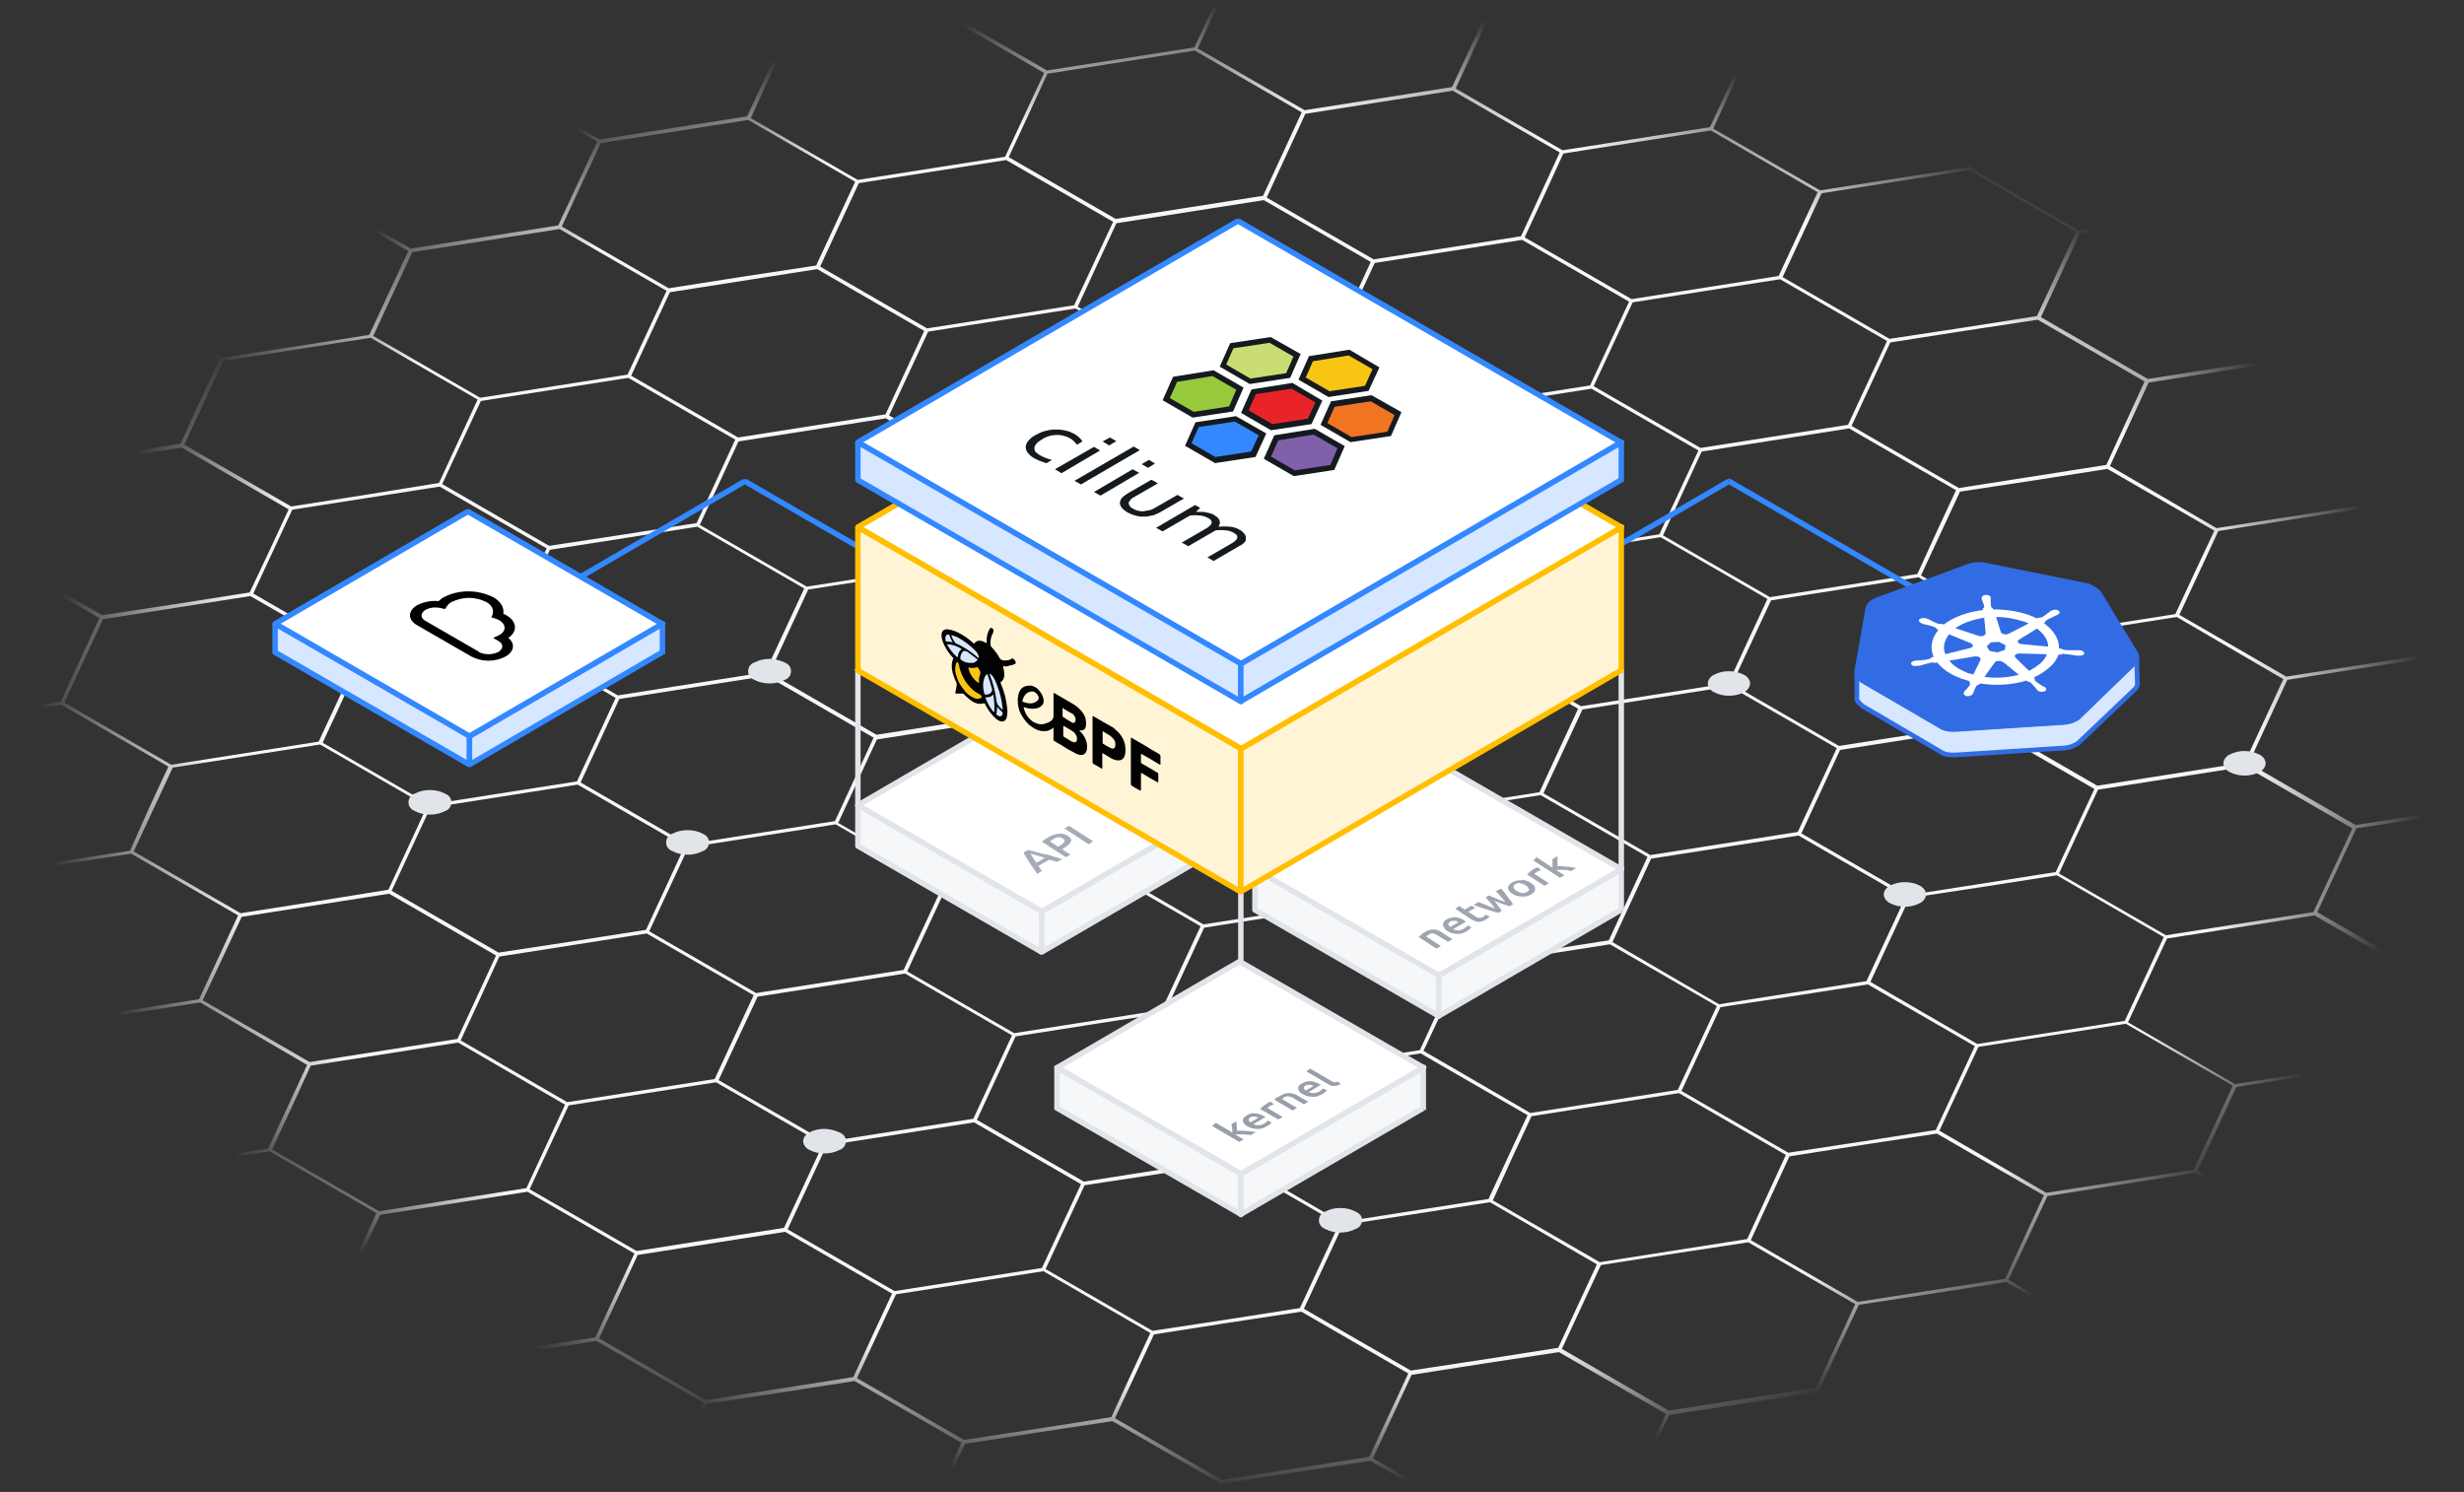 <svg xmlns="http://www.w3.org/2000/svg" width="682" height="413" viewBox="0 0 682 413" fill="none"><rect x="0" y="0" width="682" height="413" fill="#333333" stroke="none"/><g clip-path="url(#clip0)"><path d="M627.801 34.402l40.8-6.3 13.5 7.8v-1.2l-13.1-7.5-.2-.1-41.2 6.4-29.6-17.1 7.3-15.7h-1.1l-7.2 15.4-20.4 3.2-20.4 3.2-29.7-17.2 2.2-4.7h-1.1l-2.1 4.4-20.4 3.2-20.4 3.2-18.5-10.8h-2l19.8 11.5-10.7 23.1-20.4 3.2-20.4 3.2-29.6-17.1 5.4-11.6 5.4-11.6 4.3-.7h-6.1l.7.4-10.7 23.1-20.4 3.2-20.4 3.2-29.6-17.1 5.4-11.6.6-1.2h-1.1l-.4.9-5.4 11.6-20.4 3.2-20.4 3.2-29.7-17.2.8-1.7h-1.1l-.7 1.5-20.4 3.2-20.4 3.1-13.5-7.8h-2l14.7 8.5-10.7 23.1-20.4 3.2-20.4 3.2-29.6-17.1 9.7-20.8h-1.1l-9.6 20.6-20.4 3.1-20.4 3.2-29.6-17.2 4.5-9.8h-1.1l-4.4 9.6-41.2 6.4-11 23.8-11.9 1.8v1l12.1-1.9 29.6 17.1-5.4 11.6-5.4 11.6-20.4 3.2-10.6 1.6v1l10.8-1.7 20.4-3.1 29.6 17.1-5.4 11.6-5.2 11.5-20.4 3.2-20.4 3.2-9.3-5.4v1.1l8.6 5-8.6 18.5v2.4l9.6-20.6 20.4-3.1 20.4-3.2 29.6 17.1-5.4 11.6-5.4 11.4-20.4 3.2-20.4 3.1-28.5-16.4v1.2l27.7 16-10.7 23.1-17 2.6v1l17.2-2.7 29.6 17.1-5.4 11.6-5.2 11.7-20.4 3.1-15.7 2.4v1l16-2.5 20.4-3.2 29.6 17.1-5.4 11.6-5.4 11.6-20.4 3.2-20.4 3.2-14.5-8.4v1.2l13.7 7.9-10.6 23.1-3 .5v1l3.2-.5 29.6 17.1-5.4 11.6-5.3 11.6-20.4 3.2-1.7.3v1l2-.3 20.4-3.2 29.6 17.1-5.4 11.6-5.4 11.6-20.4 3.2-20.4 3.2-.5-.3v2.8l.7-1.5 20.4-3.2 20.4-3.2 29.7 17-2.3 5h1.1l2.2-4.7 20.4-3.1 20.4-3.2 19.1 11.1h2l-20.4-11.8 5.4-11.6 5.4-11.6 20.4-3.1 20.4-3.2 29.6 17.1-5.4 11.6-5.4 11.6-6.3 1h8.5l-1.2-.7 5.4-11.6 5.4-11.6 20.4-3.1 20.4-3.2 29.6 17.1-5.4 11.6-.7 1.5h1.1l.6-1.2 5.4-11.6 20.4-3.2 20.4-3.1 29.6 17.1-.9 2h1.1l.8-1.8 20.4-3.2 20.4-3.1 14 8.1h2l-15.3-8.8 10.7-23.1 20.4-3.2 20.4-3.1 29.6 17.1-5.4 11.6-4.5 9.6h1.1l4.3-9.3 5.4-11.6 20.4-3.1 20.4-3.2 29.6 17.1-4.7 10.1h1.1l4.6-9.9 20.4-3.1 20.4-3.2 28 16.2h2l-29.3-16.9 5.4-11.6 5.4-11.6 20.4-3.1 20.4-3.2 29.6 17.1-10.7 23.1-20.4 3.2-19 2.9h6.6l12.7-2 20.4-3.2 8.9 5.1h2l-10.1-5.9 10.7-23.1 20.4-3.2 4.5-.7v-1l-4.8.7-20.4 3.2-29.6-17.1 5.4-11.6 5.4-11.6 20.4-3.1 20.4-3.2 3.3 1.9v-1.2l-2.5-1.5 2.5-5.4v-2.4l-3.5 7.6-20.4 3.1-20.4 3.2-29.6-17.1 10.7-23.1 20.4-3.2 20.4-3.1 22.4 12.9v-1.2l-21.7-12.5 5.4-11.6 5.4-11.6 10.9-1.7v-1l-11.2 1.7-29.6-17.1 5.4-11.6 5.4-11.6 20.4-3.1 9.7-1.5v-1l-9.9 1.5-20.4 3.2-29.6-17.1 10.7-23.1 20.4-3.2 20.4-3.1 8.4 4.8v-1.2l-7.6-4.4 7.6-16.5v-2.4l-3.3 7.1-5.4 11.6-20.4 3.2-20.4 3.2-29.6-17.1 5.4-11.6 5.4-11.6 20.4-3.2 20.4-3.2 27.5 15.9v-1.2l-27-15.3 5.4-11.6 5.4-11.6 16.1-2.5v-1l-16.3 2.5-29.6-17.1 10.7-23 20.4-3.2 14.8-2.3v-1l-15 2.3-20.4 3.2-29.6-17.1 5.4-11.6 5.2-11.6zm-142.8-22.1l20.4-3.2 20.4-3.1 29.6 17.1-5.4 11.6-5.4 11.6-20.4 3.2-20.4 3.2-29.6-17.1 10.8-23.3zm-189.9 162l20.4-3.2 20.4-3.2 29.6 17.1-10.7 23.1-20.4 3.2-20.4 3.2-29.6-17.1 10.7-23.1zm-.3-1l-29.6-17.1 5.4-11.6 5.4-11.6 20.4-3.2 20.4-3.2 29.6 17.1-10.8 23.3-20.4 3.2-20.4 3.1zm18.4 42l-5.4 11.6-5.4 11.6-20.4 3.2-20.4 3.2-29.6-17.1 10.7-23.1 20.4-3.2 20.4-3.2 29.7 17zm-51.3 30.4l20.4-3.2 20.4-3.2 29.6 17.1-5.4 11.6-5.4 11.6-20.4 3.2-20.4 3.2-29.6-17.1 5.4-11.6 5.4-11.6zm41.6-7l5.4-11.6 5.4-11.6 40.8-6.3 29.6 17.1-5.4 11.6-5.4 11.6-20.4 3.2-20.4 3.2-29.6-17.2zm76.7-.6l5.4-11.6 20.4-3.2 20.4-3.2 29.6 17.1-10.7 23.1-20.4 3.2-20.4 3.2-29.6-17.1 5.3-11.5zm45.9-18.8l-20.4 3.2-20.4 3.2-29.6-17.1 10.7-23.1 20.4-3.2 20.4-3.2 29.6 17.1-5.4 11.6-5.3 11.5zm-19.1-41.3l-20.4 3.2-20.4 3.2-29.6-17.1 10.7-23.1 20.4-3.2 20.4-3.2 29.6 17.1-10.7 23.1zm-19.1-41.2l-20.4 3.2-20.4 3.2-29.6-17.2 5.4-11.6 5.4-11.6 20.4-3.2 20.4-3.2 29.6 17.1-10.8 23.3zm-66.1-22.6l-5.4 11.6-20.4 3.2-20.4 3.2-29.5-17.2 5.4-11.6 5.4-11.6 20.4-3.2 20.4-3.2 29.6 17.1-5.5 11.7zm-46.9 18.6l-5.4 11.6-5.4 11.6-20.4 3.2-20.4 3.2-29.6-17.1 10.7-23.1 20.4-3.2 20.4-3.2 29.7 17zm-51.2 30.4l20.4-3.2 20.4-3.2 29.6 17.1-10.7 23.1-20.4 3.2-20.4 3.2-29.6-17.1 10.7-23.1zm18.1 41l-10.7 23.1-20.4 3.2-20.4 3.2-29.6-17.1 10.7-23.1 20.4-3.2 20.4-3.2 29.6 17.1zm-51.3 30.4l20.4-3.2 20.4-3.2 29.6 17.1-5.4 11.6-5.4 11.6-20.4 3.2-20.4 3.2-29.6-17.1 10.8-23.2zm19.2 41.3l20.4-3.2 20.4-3.2 29.6 17.1-10.7 23.1-20.4 3.2-20.4 3.2-29.7-17.1 5.4-11.6 5.4-11.5zm71.4 11l20.4-3.2 20.4-3.2 29.6 17.1-10.7 23.1-20.4 3.2-20.4 3.2-29.6-17.1 10.7-23.1zm41.5-7l10.7-23.1 20.4-3.2 20.4-3.2 29.6 17.1-10.7 23.2-20.4 3.2-20.4 3.2-29.6-17.2zm76.8-.5l5.4-11.6 20.4-3.2 20.4-3.2 29.6 17.1-5.4 11.6-5.4 11.6-20.4 3.2-20.4 3.2-29.6-17.2 5.4-11.5zm46.9-18.6l10.7-23.1 20.4-3.2 20.4-3.2 29.6 17.1-5.4 11.6-5.4 11.6-20.4 3.2-20.4 3.2-29.5-17.2zm51.3-30.5l-20.4 3.2-20.4 3.2-29.6-17.1 5.4-11.6 5.4-11.6 20.4-3.2 20.4-3.2 29.6 17.1-10.8 23.2zm-19.2-41.2l-20.4 3.2-20.4 3.2-29.6-17.2 5.4-11.6 5.4-11.6 20.4-3.2 20.4-3.2 29.6 17.1-5.4 11.6-5.4 11.7zm-19.1-41.2l-20.4 3.2-20.4 3.2-29.6-17.1 5.4-11.6 5.4-11.6 20.4-3.2 20.4-3.2 29.6 17.1-10.8 23.2zm-18.2-41l5.4-11.6 5.4-11.6 20.4-3.2 20.4-3.2 29.6 17.1-5.4 11.6-5.4 11.6-20.4 3.2-20.4 3.2-29.6-17.1zm4.4-11.8l-5.4 11.6-20.4 3.2-20.4 3.2-29.6-17.1 5.4-11.6 5.4-11.6 20.4-3.2 20.4-3.2 29.6 17.1-5.4 11.6zm-71.4-11.1l-5.4 11.6-20.4 3.2-20.4 3.2-29.6-17.1 10.7-23.1 20.4-3.2 20.4-3.2 29.6 17.1-5.3 11.5zm-76.8.5l-20.3 3.2-20.4 3.2-29.6-17.1 10.7-23.1 20.4-3.2 20.4-3.2 29.6 17.1-10.8 23.1zm-41.5 7.1l-10.7 23.1-20.4 3.2-20.4 3.2-29.6-17.1 10.7-23.1 20.4-3.2 20.4-3.2 29.6 17.1zm-82.1 12.1l-20.4 3.2-20.4 3.2-29.6-17.1 5.4-11.6 5.4-11.6 20.4-3.2 20.4-3.2 29.6 17.1-10.8 23.2zm-40.6 7.3l20.4-3.2 20.4-3.2 29.6 17.1-10.7 23.1-20.4 3.2-20.4 3.1-29.6-17.1 10.7-23zm19.1 41.2l20.4-3.2 20.4-3.2 29.6 17.1-5.4 11.6-5.4 11.6-20.4 3.2-20.4 3.2-29.6-17.1 5.4-11.6 5.4-11.6zm18.2 41l-10.7 23.1-20.4 3.2-20.4 3.2-29.6-17.1 5.4-11.6 5.4-11.6 20.4-3.2 20.4-3.2 29.5 17.2zm-51.3 30.4l20.4-3.2 20.4-3.2 29.6 17.1-10.7 23.1-20.4 3.2-20.4 3.1-29.6-17.1 10.7-23zm19.1 41.2l20.4-3.2 20.4-3.2 29.6 17.1-5.4 11.6-5.4 11.6-20.4 3.2-20.4 3.2-29.5-17.1 5.4-11.6 5.3-11.6zm18.2 41l-10.7 23.1-20.4 3.2-20.4 3.2-29.6-17.1 5.4-11.6 5.3-11.6 20.4-3.2 20.4-3.2 29.6 17.2zm1 .2l20.4-3.2 20.4-3.2 29.6 17.1-5.4 11.6-5.4 11.6-20.4 3.2-20.4 3.2-29.6-17.1 10.8-23.2zm71.4 11.1l20.4-3.2 20.4-3.2 29.6 17.1-5.4 11.6-5.4 11.6-20.4 3.2-20.4 3.2-29.6-17.1 10.8-23.2zm66 22.6l5.4-11.6 20.4-3.1 20.4-3.2 29.6 17.1-5.4 11.6-5.4 11.6-20.4 3.2-20.4 3.1-29.6-17.1 5.4-11.6zm46.9-18.6l10.7-23.1 20.4-3.2 20.4-3.2 29.6 17.1-5.4 11.6-5.4 11.6-20.4 3.2-20.4 3.2-29.5-17.2zm76.8-.5l5.4-11.6 20.4-3.2 20.4-3.2 29.6 17.1-10.7 23.3-20.4 3.2-20.4 3.2-29.6-17.1 5.3-11.7zm76.8-.5l20.4-3.2 20.4-3.1 29.6 17.1-10.7 23.1-20.4 3.2-20.4 3.2-29.6-17.1 10.7-23.2zm40.5-7.3l-20.4 3.2-20.4 3.1-29.6-17.1 5.4-11.6 5.4-11.6 20.4-3.1 20.4-3.2 29.6 17.1-5.4 11.6-5.4 11.6zm-18.1-41l5.4-11.6 5.4-11.6 20.4-3.1 20.4-3.2 29.6 17.1-5.4 11.6-5.4 11.6-20.4 3.2-20.4 3.2-29.6-17.2zm51.3-30.4l-20.4 3.2-20.4 3.2-29.6-17.1 10.7-23.1 20.4-3.2 20.4-3.1 29.6 17.1-10.7 23zm-19.2-41.3l-20.4 3.2-20.4 3.2-29.6-17.1 5.4-11.6 5.4-11.6 20.4-3.2 20.4-3.2 29.6 17.1-5.4 11.6-5.4 11.6zm-19.1-41.2l-20.4 3.2-20.4 3.2-29.6-17.1 10.7-23.2 20.4-3.2 20.4-3.2 29.6 17.1-5.4 11.6-5.3 11.6zm-18.2-41l10.7-23.1 20.4-3.2 20.4-3.1 29.6 17.1-10.6 23.1-20.4 3.2-20.4 3.2-29.7-17.2zm51.3-30.4l-20.4 3.2-20.4 3.1-29.6-17.1 5.4-11.6 5.4-11.6 20.4-3.2 20.4-3.2 29.6 17.1-10.8 23.3zm-131.1-45l20.4-3.2 20.4-3.2 29.6 17.1-5.4 11.6-5.4 11.6-20.3 3.2-20.4 3.2-29.6-17.1 5.4-11.6 5.3-11.6zm-71.4-11l20.4-3.2 20.4-3.2 29.6 17.1-10.7 23.2-20.4 3.2-20.4 3.2-29.6-17.1 10.7-23.2zm-71.4-11.1l20.4-3.2 20.4-3.2 29.6 17.1-10.7 23.1-20.4 3.2-20.4 3.2-29.6-17.1 5.4-11.6 5.3-11.5zm-71.4-11l20.4-3.2 20.4-3.2 29.7 17.2-5.4 11.6-5.4 11.6-20.4 3.2-20.4 3.2-29.6-17.1 10.7-23.3zm-52.2 30.2l20.4-3.2 20.4-3.2 29.6 17.1-5.4 11.6-5.4 11.6-20.4 3.1-20.4 3.2-29.6-17.1 5.4-11.6 5.4-11.5zm-71.4-11.1l20.4-3.2 20.4-3.2 29.6 17.1-5.4 11.6-5.4 11.6-20.4 3.2-20.4 3.2-29.6-17.1 10.8-23.2zm-82.2 12.1l10.7-23.1 40.8-6.3 29.6 17.1-10.7 23.1-20.4 3.2-20.4 3.1-29.6-17.1zm19.1 41.2l5.4-11.6 5.4-11.6 20.4-3.1 20.4-3.2 29.6 17.2-5.4 11.6-5.4 11.6-20.4 3.2-20.3 3.1-29.7-17.2zm19.2 41.3l5.4-11.6 5.4-11.6 20.4-3.2 20.4-3.2 29.6 17.1-10.7 23.1-20.5 3.3-20.4 3.2-29.6-17.1zm29.9 18l20.4-3.2 20.4-3.2 29.6 17.1-5.4 11.6-5.4 11.6-20.4 3.2-20.4 3.2-29.6-17.1 10.8-23.2zm-63.1 53.4l10.7-23.1 20.4-3.2 20.4-3.2 29.7 17.1-5.4 11.6-5.4 11.6-20.4 3.2-20.4 3.2-29.6-17.2zm19.2 41.2l5.4-11.6 5.4-11.6 20.4-3.2 20.4-3.2 29.6 17.1-10.7 23.1-20.5 3.3-20.4 3.2-29.6-17.1zm29.9 18.1l20.4-3.2 20.4-3.2 29.6 17.1-10.7 23.1-20.4 3.2-20.5 3.2-29.6-17.1 10.8-23.1zm-63.1 53.3l5.4-11.6 5.4-11.6 20.4-3.2 20.4-3.2 29.6 17.3-5.4 11.6-5.4 11.6-20.3 3-20.4 3.2-29.7-17.1zm19.2 41.2l5.4-11.6 5.4-11.6 20.4-3.2 20.4-3.2 29.6 17.1-10.7 23.1-20.5 3.4-20.4 3.2-29.6-17.2zm89.5 52l-20.4 3.1-20.4 3.2-29.6-17.1 10.7-23.1 20.4-3.2 20.4-3.2 29.6 17.1-10.7 23.2zm52.3-30.1l-20.4 3.2-20.4 3.2-29.6-17.1 5.4-11.6 5.4-11.6 20.4-3.2 20.4-3.2 29.6 17.1-10.8 23.2zm71.4 11l-20.4 3.2-20.4 3.2-29.6-17.1 10.7-23.1 20.4-3.2 20.4-3.2 29.6 17.1-5.4 11.6-5.3 11.5zm71.4 11.1l-20.4 3.2-20.4 3.1-29.6-17.1 5.4-11.6 5.4-11.6 20.4-3.2 20.4-3.2 29.6 17.1-5.4 11.6-5.4 11.7zm71.4 11l-20.4 3.2-20.4 3.2-29.6-17.1 5.4-11.6 5.4-11.6 20.4-3.2 20.4-3.1 29.6 17.1-10.8 23.1zm52.3-30.2l-20.4 3.2-20.4 3.1-29.6-17.1 5.4-11.6 5.4-11.6 20.3-3.1 20.4-3.2 29.6 17.2-5.4 11.6-5.3 11.5zm71.4 11.1l-20.4 3.1-20.4 3.2-29.6-17.1 5.4-11.6 5.4-11.6 20.4-3.2 20.4-3.1 29.6 17.1-10.8 23.2zm76.8-.6l-5.4 11.6-20.4 3.1-20.4 3.2-29.6-17.1 5.4-11.6 5.4-11.6 20.4-3.1 20.4-3.2 29.6 17.1-5.4 11.6zm57.6-41.7l-5.4 11.6-5.4 11.6-20.4 3.1-20.4 3.2-29.6-17.1 5.4-11.6 5.4-11.6 20.4-3.2 20.4-3.2 29.6 17.2zm-24.5-29.7l-5.4 11.6-20.4 3.2-20.4 3.2-29.6-17.2 5.4-11.6 5.4-11.6 20.4-3.2 20.4-3.2 29.6 17.1-5.4 11.7zm57.6-41.7l-5.4 11.6-5.4 11.6-20.4 3.2-20.4 3.2-29.6-17.1 5.4-11.6 5.4-11.6 20.4-3.2 20.4-3.2 29.6 17.1zm-19.1-41.2l-5.4 11.6-5.4 11.6-20.4 3.2-20.4 3.2-29.6-17.1 5.4-11.6 5.4-11.6 20.4-3.2 20.4-3.2 29.6 17.1zm-19.1-41.3l-10.7 23.1-20.4 3.2-20.4 3.2-29.6-17.1 5.4-11.6 5.4-11.6 20.4-3.2 20.4-3.2 29.5 17.2zm-24.5-29.6l-5.4 11.6-20.4 3.2-20.4 3.2-29.6-17.1 5.4-11.6 5.4-11.6 20.4-3.1 20.4-3.2 29.6 17.1-5.4 11.5zm57.6-41.8l-5.4 11.6-5.4 11.6-20.4 3.2-20.4 3.2-29.5-17.2 10.7-23.1 20.4-3.2 20.4-3.2 29.6 17.1zm-19.1-41.2l-10.7 23.1-20.4 3.2-20.4 3.2-29.6-17.1 5.4-11.6 5.4-11.6 20.4-3.2 20.4-3.2 29.5 17.2zm-29.9-18.1l-20.4 3.2-20.4 3.2-29.6-17.1 5.3-11.6 5.4-11.6 20.4-3.1 20.4-3.2 29.6 17.1-5.4 11.6-5.3 11.5z" fill="url(#paint0_radial)"></path><path d="M205.801 133.902l71 41 .8-1.3-71-41-.8 1.3zm-45.9 27.1l46.6-27.1-.8-1.3-46.6 27.1.8 1.3zm116.9 14c.4.2.8.1 1-.3.2-.4.1-.8-.3-1l-.7 1.3zm-70.6-41.7l.4-.6c-.2-.1-.5-.1-.8 0l.4.6zm-47 26.4c-.4.2-.5.7-.3 1 .2.4.7.5 1 .3l-.7-1.3zM478.199 133.898l55.2 31.9.8-1.3-55.2-31.9-.8 1.3zm-75.4 44.3l76.1-44.3-.8-1.3-76.1 44.3.8 1.3zm130.6-12.4c.4.2.8.1 1-.3.2-.4.1-.8-.3-1l-.7 1.3zm-54.8-32.6l.4-.6c-.2-.1-.5-.1-.8 0l.4.6zm-76.5 43.7c-.4.2-.5.7-.3 1 .2.4.7.5 1 .3l-.7-1.3z" fill="#38F"></path><path d="M448.8 240.599l-50.6 29.4-50.8-29.4 50.5-29.4 50.9 29.4z" fill="#fff"></path><path d="M397.5 211.898l50.9 29.4.8-1.3-50.9-29.4-.8 1.3zm-49.8 29.4l50.5-29.4-.8-1.3-50.4 29.4.7 1.3zm50.9 28.1l-50.9-29.4-.8 1.3 50.9 29.4.8-1.3zm49.8-29.4l-50.5 29.4.8 1.3 50.5-29.4-.8-1.3zm-50.5-28.8l.4-.6c-.2-.1-.5-.1-.8 0l.4.6zm-50.5 29.4l-.4-.6c-.2.1-.4.4-.4.6 0 .3.1.5.4.6l.4-.6zm50.8 29.4l-.4.6c.2.1.5.1.8 0l-.4-.6zm50.6-29.4l.4.6c.2-.1.4-.4.4-.6 0-.3-.1-.5-.4-.6l-.4.6z" fill="#E1E5EA"></path><path d="M398.2 270.002v11.3l-50.8-29.4v-11.3l50.8 29.4z" fill="#F6F7F8"></path><path d="M347 241.301l50.9 29.4.8-1.3-51-29.4-.7 1.3zm1.1 10.6v-11.2h-1.5v11.2h1.5zm50.5 28.7l-50.9-29.4-.8 1.3 50.9 29.4.8-1.3zm-1.1-10.6v11.2h1.5v-11.2h-1.5zm-50.1-29.4l.4-.6c-.2-.1-.5-.1-.8 0-.2.1-.4.4-.4.6h.8zm0 11.3h-.8c0 .3.1.5.4.6l.4-.6zm50.8 29.4l-.4.6c.2.1.5.1.8 0 .2-.1.4-.4.4-.6h-.8zm0-11.3h.8c0-.3-.1-.5-.4-.6l-.4.6z" fill="#E1E5EA"></path><path d="M448.799 240.602l-50.6 29.4v11.3l50.6-29.4v-11.3z" fill="#F6F7F8"></path><path d="M449.5 251.899v-11.2H448v11.2h1.5zm-50.9 30l50.5-29.4-.8-1.3-50.5 29.4.8 1.3zm-1.1-11.9v11.2h1.5v-11.2h-1.5zm50.9-30l-50.5 29.4.8 1.3 50.5-29.4-.8-1.3zm.4 11.9l.4.6c.2-.1.4-.4.4-.6h-.8zm-50.6 29.4h-.8c0 .3.1.5.4.7.2.1.5.1.8 0l-.4-.7zm0-11.3l-.4-.6c-.2.1-.4.4-.4.6h.8zm50.6-29.4h.8c0-.3-.1-.5-.4-.7-.2-.1-.5-.1-.8 0l.4.7z" fill="#E1E5EA"></path><path d="M394.599 257.901c.4-.2.8-.4 1.3-.5.4-.1.8-.1 1.2-.1.4 0 .7.1 1.1.3.3.2.7.3 1 .6l2.8 1.8-1.2.7-2.8-1.7c-.2-.2-.5-.3-.7-.4-.2-.1-.4-.2-.6-.2h-.6c-.2.1-.4.1-.6.3-.2.1-.3.2-.5.3l-.3.2 4.1 2.7-1.2.7-4.9-3.2.7-.7c.3-.3.7-.5 1.2-.8zM401.4 256.598l2.3-1.3c-.2-.1-.3-.2-.5-.3-.2-.1-.4-.1-.6-.1h-.6c-.2 0-.4.1-.6.2-.2.1-.3.2-.4.4-.1.1-.1.2-.1.4 0 .1.1.3.1.4.2 0 .3.1.4.3zm1.4-2.7c.9.1 1.8.4 2.5.9l.2.2.2.2-3.5 2c.4.2.9.4 1.4.4.5 0 1-.2 1.5-.5.3-.2.5-.3.7-.5.2-.1.3-.3.4-.4l1.1.5-.2.2-.3.3-.4.3-.5.3c-.4.3-.9.5-1.4.6-.5.1-.9.2-1.4.1-.5 0-.9-.1-1.3-.2s-.8-.3-1.2-.6c-.4-.2-.7-.5-.9-.9-.2-.3-.3-.6-.3-.9 0-.3.1-.6.3-.8.2-.3.5-.5.7-.6.8-.4 1.6-.6 2.4-.6zM424.299 240.702l.3-.2.4-.2.4-.1.3-.1.8.8-.5.2c-.2.1-.5.2-.7.3-.1.1-.3.2-.4.3-.1.1-.2.1-.2.2l4 2.6-1.2.7-4.8-3.1c.2-.2.4-.5.6-.7.3-.2.7-.5 1-.7zM425.3 237.3l4.4 2.9v-2.4l1.4-.8v2.8h1.2c.5 0 .9.1 1.4.1l1.4.2c.4.1.8.1 1.2.2l-1.4.8-1-.2c-.3-.1-.8-.1-1.1-.1h-2.1l2.3 1.5-1.2.7-7.4-4.8.9-.9zM423.2 246.099c-.2-.4-.5-.8-.9-1-.5-.3-1-.5-1.5-.6-.5-.1-1 0-1.4.3-.4.2-.6.5-.5.8l.3.6c.1.2.3.3.5.4.5.3 1 .5 1.5.6.5.1 1 0 1.4-.3.5-.2.7-.5.6-.8zm-.8-2.3c.4.1.9.3 1.3.6.3.2.7.5.9.8.2.2.3.5.3.9 0 .3-.1.6-.3.8-.2.3-.5.5-.8.7-.4.2-.8.4-1.2.5-.4.1-.9.1-1.3.1-.5 0-.9-.1-1.4-.2-.5-.1-.9-.3-1.3-.6-.4-.2-.7-.5-.9-.8-.2-.2-.3-.5-.3-.8 0-.3.1-.6.3-.8.2-.3.5-.5.8-.7.4-.2.8-.4 1.2-.5.4-.1.9-.1 1.3-.1.5-.2.9-.1 1.4.1zM415.5 246c.4.4.7.8 1 1.2l.9 1.2c.3.4.5.7.8 1l.6.9-1 .6-2-.7c-.7-.2-1.4-.5-2.2-.8.4.5.8.9 1.1 1.4.4.5.7.9 1 1.3l-1 .6-1.4-.4c-.5-.2-1.1-.3-1.7-.5l-1.8-.6-1.9-.7 1.3-.8c.3.1.7.3 1.1.4l1.2.5 1.2.5 1.1.4-.6-.8c-.2-.3-.4-.5-.7-.8l-.7-.8c-.2-.2-.4-.5-.6-.7l.9-.5 1 .4 1.2.5 1.2.5 1.2.4-.6-.7-.7-.8-.7-.8-.7-.7 1.5-.7zM403.901 250.799l1.5 1 1.9-1.1 1 .6-1.9 1.1 2 1.3c.3.2.7.4 1.1.4.3 0 .7-.1.9-.2.2-.1.4-.2.5-.4l.3-.3 1.1.5c-.1.2-.2.3-.4.4-.2.2-.5.4-.7.5-.3.2-.7.4-1.1.5-.3.1-.7.1-1 .1-.3 0-.7-.1-1-.3-.4-.1-.7-.3-1-.5l-4.3-2.8 1.1-.8z" fill="#9EA5B0"></path><path d="M338.9 222.9l-50.6 29.4-50.8-29.4 50.5-29.4 50.9 29.4z" fill="#fff"></path><path d="M287.599 194.199l50.9 29.4.8-1.3-50.9-29.4-.8 1.3zm-49.8 29.4l50.5-29.4-.8-1.3-50.5 29.4.8 1.3zm50.9 28.1l-50.9-29.4-.8 1.3 50.9 29.4.8-1.3zm49.8-29.4l-50.5 29.4.8 1.3 50.5-29.4-.8-1.3zm-50.5-28.8l.4-.6c-.2-.1-.5-.1-.8 0l.4.6zm-50.5 29.4l-.4-.6c-.2.1-.4.4-.4.6 0 .3.1.5.4.6l.4-.6zm50.8 29.4l-.4.6c.2.1.5.1.8 0l-.4-.6zm50.6-29.4l.4.6c.2-.1.4-.4.4-.6 0-.3-.1-.5-.4-.6l-.4.6z" fill="#E1E5EA"></path><path d="M288.3 252.298v11.2l-50.8-29.3v-11.3l50.8 29.4z" fill="#F6F7F8"></path><path d="M237.099 223.602l50.9 29.4.8-1.3-50.9-29.4-.8 1.3zm1.1 10.6v-11.3h-1.5v11.3h1.5zm50.5 28.7l-50.9-29.4-.8 1.3 50.9 29.4.8-1.3zm-1.1-10.6v11.2h1.5v-11.2h-1.5zm-50.1-29.4l.4-.6c-.2-.1-.5-.1-.8 0-.3.1-.4.4-.4.6h.8zm0 11.3h-.8c0 .3.1.5.4.6l.4-.6zm50.8 29.3l-.4.6c.2.1.5.1.8 0 .2-.1.4-.4.4-.6h-.8zm0-11.2h.8c0-.3-.1-.5-.4-.6l-.4.6z" fill="#E1E5EA"></path><path d="M338.901 222.898l-50.6 29.4v11.2l50.6-29.3v-11.3z" fill="#F6F7F8"></path><path d="M339.6 234.2V223h-1.5v11.2h1.5zm-50.9 30l50.5-29.4-.8-1.3-50.5 29.4.8 1.3zm-1.1-11.9v11.2h1.5v-11.2h-1.5zm50.9-30L288 251.7l.8 1.3 50.5-29.4-.8-1.3zm.4 11.9l.4.6c.2-.1.4-.4.4-.6h-.8zm-50.6 29.3h-.8c0 .3.1.5.4.7.2.1.5.1.8 0l-.4-.7zm0-11.2l-.4-.6c-.2.1-.4.4-.4.6h.8zm50.6-29.4h.8c0-.3-.1-.5-.4-.7-.2-.1-.5-.1-.8 0l.4.7z" fill="#E1E5EA"></path><path d="M295.9 228.602l6.7 4.3-1.3.8-6.7-4.4 1.3-.7zM294.6 232.998c.2-.3 0-.6-.4-.9-.2-.1-.4-.2-.7-.3h-.7c-.3 0-.5.1-.7.2-.3.1-.5.2-.7.4-.3.2-.6.4-.8.5l2.3 1.5.6-.4c.4-.2.8-.5 1.1-1zm-1.5-2.2c.9-.1 1.7.1 2.5.6.3.2.6.5.8.8.1.1.1.3.1.4 0 .1 0 .3-.1.4-.1.3-.4.6-.6.8l-1.2.9-.6.4 2.3 1.5-1.3.7-6.6-4.3c.3-.2.6-.5.9-.7l1-.6c.8-.5 1.8-.8 2.8-.9zM286.901 238.801l2.3-1.3-2.2-.7-1.8-.5c.2.3.4.7.7 1.1.3.5.6.9 1 1.4zm4.4-1.8c.8.3 1.8.5 2.7.8l-1.4.8-1.1-.3-1.1-.3-3 1.7c.2.2.3.5.5.7.1.2.3.4.5.7l-1.3.8-1.2-1.7c-.4-.5-.7-1-1-1.5-.3-.5-.6-1-.9-1.4-.3-.4-.5-.9-.7-1.3l1.2-.7 2.1.5 2.2.6c.9.1 1.7.3 2.5.6z" fill="#A5ACB8"></path><path d="M394 295.502l-50.5 29.4-50.9-29.4 50.5-29.4 50.9 29.4z" fill="#fff"></path><path d="M342.701 266.801l50.9 29.4.8-1.3-50.9-29.4-.8 1.3zm-49.7 29.4l50.5-29.4-.8-1.3-50.5 29.4.8 1.3zm50.8 28.1l-50.8-29.4-.8 1.3 50.9 29.4.7-1.3zm49.8-29.4l-50.5 29.4.8 1.3 50.5-29.4-.8-1.3zm-50.5-28.8l.4-.6c-.2-.1-.5-.1-.8 0l.4.6zm-50.5 29.4l-.4-.6c-.2.1-.4.4-.4.6 0 .3.1.5.4.6l.4-.6zm50.9 29.4l-.4.6c.2.1.5.1.8 0l-.4-.6zm50.5-29.4l.4.6c.2-.1.4-.4.4-.6 0-.3-.1-.5-.4-.6l-.4.6z" fill="#E1E5EA"></path><path d="M343.5 324.9v11.3l-50.9-29.4v-11.3l50.9 29.4z" fill="#F6F7F8"></path><path d="M292.201 296.199l50.9 29.4.8-1.3-50.9-29.4-.8 1.3zm1.1 10.6v-11.2h-1.5v11.2h1.5zm50.5 28.7l-50.8-29.4-.8 1.3 50.9 29.4.7-1.3zm-1.1-10.6v11.2h1.5v-11.2h-1.5zm-50.1-29.4l.4-.6c-.2-.1-.5-.1-.8 0-.3.1-.4.4-.4.6h.8zm0 11.3h-.8c0 .3.1.5.4.6l.4-.6zm50.9 29.4l-.4.6c.2.1.5.1.8 0 .2-.1.4-.4.4-.6h-.8zm0-11.3h.8c0-.3-.1-.5-.4-.6l-.4.6z" fill="#E1E5EA"></path><path d="M394 295.5l-50.5 29.4v11.3l50.5-29.4v-11.3z" fill="#F6F7F8"></path><path d="M394.699 306.802v-11.2h-1.5v11.2h1.5zm-50.9 30l50.5-29.4-.8-1.3-50.5 29.4.8 1.3zm-1.1-11.9v11.2h1.5v-11.2h-1.5zm50.9-30l-50.5 29.4.8 1.3 50.5-29.4-.8-1.3zm.4 11.9l.4.6c.2-.1.4-.4.4-.6h-.8zm-50.5 29.4h-.8c0 .3.1.5.4.7.2.1.5.1.8 0l-.4-.7zm0-11.3l-.4-.6c-.2.1-.4.4-.4.6h.8zm50.5-29.4h.8c0-.3-.1-.5-.4-.7-.2-.1-.5-.1-.8 0l.4.7zM236.7 185.601v37.3h1.5v-37.3h-1.5zm0 37.3c0 .4.3.8.8.8.4 0 .8-.3.8-.8h-1.6zm1.5-37.3c0-.4-.3-.8-.8-.8-.4 0-.8.3-.8.8h1.6zM448 185.601v54.6h1.5v-54.6H448zm0 54.6c0 .4.3.8.8.8.4 0 .8-.3.8-.8H448zm1.5-54.6c0-.4-.3-.8-.8-.8-.4 0-.8.3-.8.8h1.6zM342.7 246.8v19.3h1.5v-19.3h-1.5zm0 19.3c0 .4.3.8.8.8.4 0 .8-.3.8-.8h-1.6zm1.5-19.3c0-.4-.3-.8-.8-.8-.4 0-.8.3-.8.8h1.6z" fill="#E1E5EA"></path><path d="M343.5 207.198v39.6l-106-61.2v-39.7l106 61.3z" fill="#FFF5D6"></path><path d="M237.099 146.602l106 61.3.8-1.3-106-61.3-.8 1.3zm1.1 39v-39.6h-1.5v39.6h1.5zm105.6 60.6l-106-61.3-.8 1.3 106 61.3.8-1.3zm-1.1-39v39.6h1.5v-39.6h-1.5zm-105.2-61.3l.4-.6c-.2-.1-.5-.1-.8 0-.2.1-.4.4-.4.6h.8zm0 39.7h-.8c0 .3.1.5.4.6l.4-.6zm106 61.2l-.4.6c.2.1.5.1.8 0 .2-.1.4-.4.4-.6h-.8zm0-39.6h.8c0-.3-.1-.5-.4-.6l-.4.6z" fill="#FFBF00"></path><path d="M448.8 145.898l-105.3 61.3v39.6l105.3-61.2v-39.7z" fill="#FFF5D6"></path><path d="M449.499 185.6V146h-1.5v39.6h1.5zm-105.7 61.9l105.3-61.3-.8-1.3-105.3 61.3.8 1.3zm-1.1-40.3v39.6h1.5v-39.6h-1.5zm105.7-61.9l-105.3 61.3.8 1.3 105.3-61.3-.8-1.3zm.4 40.3l.4.6c.2-.1.4-.4.4-.6h-.8zm-105.3 61.2h-.8c0 .3.1.5.4.7.2.1.5.1.8 0l-.4-.7zm0-39.6l-.4-.6c-.2.1-.4.4-.4.6h.8zm105.3-61.3h.8c0-.3-.1-.5-.4-.7-.2-.1-.5-.1-.8 0l.4.7z" fill="#FFBF00"></path><path d="M448.8 145.899l-105.3 61.3-106-61.3 105.3-61.2 106 61.2z" fill="#fff"></path><path d="M342.399 85.3l106 61.3.8-1.3-106-61.3-.8 1.3zm-104.6 61.3l105.3-61.3-.8-1.3-105.3 61.3.8 1.3zm106 59.9l-106-61.3-.8 1.3 106 61.3.8-1.3zm104.6-61.2l-105.3 61.3.8 1.3 105.3-61.3-.8-1.3zm-105.6-60.6l.4-.6c-.2-.1-.5-.1-.8 0l.4.6zm-105.3 61.2l-.4-.6c-.2.1-.4.4-.4.6 0 .3.1.5.4.6l.4-.6zm106 61.3l-.4.6c.2.1.5.1.8 0l-.4-.6zm105.3-61.3l.4.6c.2-.1.4-.4.4-.6 0-.3-.1-.5-.4-.6l-.4.6z" fill="#FFBF00"></path><path d="M270.699 183.899l1.6 2.6-1 3.5 1 3.7-2.5.3-4.3-3.4-1.8-5.3.5-2.6 2.9.8 2.4.7 1.2-.3z" fill="#F9C515"></path><path d="M263.2 175.199l7.5 4.2 1.8 3.5-3 1.3-3.7-.7-3.4-3.5-1.4-3.2.4-1.6h1.8zM274.399 185.602l1.8 2.6 1.5 5.3.4 4.5-.8 1.1-3.2-2-2.4-5.1v-4.7l2.7-1.7z" fill="#D6E7FF"></path><path d="M276.2 198.101c.7.4 1.4.1 1.3-.8v-.1l-.1-.1c-.5-.4-1-.9-1.4-1.5 0 .7-.1 1.3-.2 2v.2c0 .1.1.1.1.1.1.1.2.1.3.2zm-14.3-20.5h.1c.6 0 1.2.1 1.7.2-.4-.6-.7-1.3-.9-1.9v-.1l-.1-.1c-.8-.3-1.3.6-.9 1.7 0 .1 0 .2.1.2zm13.3 19.3c.1-1.6 0-3.2-.3-4.7-.2.3-.5.6-.9.7-.4.1-.8.2-1.1.1-.1 0-.1 0-.1.2.5 1.4 1.2 2.7 2.1 3.8 0 .1.1.1.1.2.1-.2.1-.2.2-.3zm-13.1-18.6c.6 1.2 1.4 2.3 2.4 3.2l.4.4c.2.1.2-.1.3-.5v-.1c0-.3.2-.6.3-.9.2-.3.4-.5.7-.7-1.3-.9-2.7-1.3-4.1-1.4zm9.1 8.6c.3-.6.2-1.1-.4-1.9-.1-.1-.2-.2-.2-.3h-.2c-.7.2-1.4.3-2.1.1-.2-.1-.3.1-.2.4.4 1.5 1.3 2.8 2.5 3.7l.1.1c.2.1.2.1.3-.3-.1-.6 0-1.2.2-1.8zm1.3 5.3h.1c.4.1.8.1 1.2-.1.4-.2.6-.5.8-.9v-.4c-.4-1.4-.8-2.8-1.3-4.2-.4.2-.7.6-.8 1-.5 1.3-.5 2.8-.1 4.2v.2c0 .1 0 .1.1.2zm-6.3-9.4c.9.6 1.9.8 3 .7.3 0 .5-.1.8-.3.2-.1.4-.3.6-.6-.8-.7-1.7-1.3-2.6-2-.1-.1-.2-.2-.3-.2-.2-.1-.4-.2-.7-.2-.3 0-.5.1-.6.3-.4.5-.6 1.1-.6 1.7 0 .1 0 .2.1.3 0 .1.1.1.2.2l.1.1zm-.5-6c-.8-.5-1.6-.8-2.4-1 .2.8.6 1.5 1.1 2.1.1.1.2.3.3.3h.1c.7.3 1.5.7 2.1 1.1 1.3.8 2.6 1.7 3.7 2.7l.1.1c.2.1.2 0 .2-.3-.1-.6-.4-1.1-.8-1.5-1.2-1.3-2.5-2.3-3.9-3.2-.2-.1-.4-.2-.5-.3zm11.8 19.2c-.2-2.1-.7-4.1-1.4-6-.3-.9-.7-1.8-1.2-2.6-.2-.3-.4-.5-.6-.7-.1 0-.1-.1-.2-.1-.2-.1-.3 0-.1.3.9 2.3 1.5 4.7 1.8 7.1.1.6.3 1.1.7 1.5.2.2.4.5.7.7.1.1.2.2.4.3 0 .1 0 0-.1-.5zm-6-2.8c.1 0 .3 0 .2-.3-.1-.3-.1-.4-.4-.6l-.1-.1-.6-.3c-.5-.3-1-.6-1.4-1-2-1.8-3.3-4.2-3.8-6.9 0-.1-.1-.3-.1-.4 0-.1-.2-.2-.3-.3-.2-.1-.2.1-.3.2-.2.5-.3 1-.3 1.5v.8c.3 1.8 1.1 3.6 2.3 5 .6.9 1.4 1.6 2.3 2.1.3.2.7.4 1.2.5.4.1.8 0 1.3-.2zm6.4-8.8c-.3-.1-.3 0-.2.4.5 1.9.4 3.3-.7 4-.1.1 0 .3 0 .4 1 2.3 1.6 4.7 1.8 7.1.1.7 0 1.4-.1 2.1-.3 1.3-1.2 1.7-2.4 1-.3-.2-.6-.4-.8-.6-1.2-1.1-2.1-2.4-2.8-3.8-.1-.1-.1-.2-.2-.3h-.2c-.5.1-1.1.2-1.6.1s-1-.3-1.5-.6c-.8-.5-1.6-1.2-2.3-1.9l-.2-.2c-.1 0-.2-.1-.2-.1h-2.1c.1-.8.3-1.6.4-2.3 0-.3 0-.6-.1-.8-1.3-2.6-1.6-4.8-.9-6.5.1-.2.1-.3-.2-.5-1.1-1.2-1.9-2.5-2.5-3.9-1-2.4-.5-3.9 1.2-3.8 1.3.2 2.5.6 3.6 1.3l.7.4c1 .6 1.9 1.3 2.8 2.1l.1.1c.1.1.1 0 .2 0 .7-1 1.8-.9 3.1-.2.3.2.3.1.3-.2-.1-1.3.2-2.6.9-3.7l.1-.1.1-.1h.2c.1.1.2.1.3.2.2.1.3.3.3.5s0 .4-.1.6c-.6 1-.9 2.3-.7 3.5 0 .1 0 .2.1.3.1.1.1.2.2.3.9.9 1.6 1.9 2.2 3 .1.1.2.3.3.3l.1.1c.4.2.9.3 1.4.2.5 0 1-.1 1.4-.4.1-.1.2-.1.3-.1.1 0 .2 0 .3.1l.1.1c.2.2.4.4.5.7.1.3 0 .5-.2.6-.4.2-.9.4-1.4.4-.7.4-1.2.3-1.6.2zM294.099 196.098v2c0 .2 0 .3.2.4l.3.2.6.4.5.3 1 .6c.6.3 1 0 1-.8 0-.4-.1-.7-.3-1-.2-.3-.4-.6-.7-.7l-.4-.2-.7-.4-.7-.4-.5-.3c-.2-.3-.3-.3-.3-.1zm2.9 9.3c.7.3 1.1-.1 1.1-.9 0-.4-.1-.8-.4-1.2-.2-.4-.5-.7-.9-.9-.1-.1-.3-.2-.4-.3l-.7-.4-.7-.4-.5-.3c-.2-.1-.2 0-.2.1v2.6c0 .1.1.1.1.2l.3.2.7.4.6.4c.3.2.6.4 1 .5zm-14-11.4v.2c0 .1.1.1.1.1h.1c1.6.6 3 .6 4-.4.2-.2.3-.4.3-.7 0-.4-.2-.7-.4-1-.2-.2-.4-.4-.7-.6-.2-.1-.5-.2-.7-.2-1.4.1-2.3.9-2.7 2.6zm17.8 11.7c.5 2.7-.8 4-3 2.9-.8-.4-1.6-.9-2.4-1.3l-1.4-.9-1.4-.8-.8-.5c-.1 0-.2-.1-.2-.2s-.1-.2 0-.3v-3.2c-.4.4-.8.6-1.3.8-.5.2-1 .2-1.5.2-.9 0-1.8-.3-2.6-.8-.5-.3-.9-.6-1.4-1-1-.9-1.7-2-2.3-3.1-.6-1.1-.8-2.5-.8-3.8.1-2.7 1.3-4 3.5-3.9.5 0 .9.2 1.3.4.6.3 1 .8 1.4 1.3.9 1.2 1.2 2.6.8 3.4-.3.4-.7.8-1.2 1-.5.2-1 .3-1.5.3-.8 0-1.7-.1-2.4-.4-.3-.1-.3 0-.2.3.4 1.6 1.3 2.9 2.7 3.8.2.1.4.2.7.3.7.3 1.5.4 2.2.2.7-.2 1.4-.4 2-.9.2-.2.4-.5.5-.7.1-.3.1-.6.1-.9v-5.8c0-.3.1-.3.3-.2l5.3 3.1c.8.5 1.5 1.1 2.1 1.8.9 1 1.4 2.3 1.3 3.7 0 1.2-.5 1.8-1.6 1.7h-.3l.6.6c.7.8 1.3 1.8 1.5 2.9zM307.5 207.098c.8.4 1.3-.1 1.2-1.1 0-.5-.1-.9-.4-1.3-.3-.4-.6-.7-1-1l-.6-.4-.4-.2-.9-.6c-.2-.1-.2-.1-.2.2v3c0 .1.1.1.1.2l.2.1.5.3.5.3c.4.2.7.4 1 .5zm4 0c.1 1.9-.3 3.3-1.8 3.4-.9 0-1.8-.3-2.5-.8l-1-.6-.8-.5c-.2-.2-.3-.1-.3.2v3.7c0 .3 0 .4-.3.2l-1-.6-1.1-.6c-.1 0-.2-.1-.2-.2s-.1-.2-.1-.3v-12.5c0-.3.1-.3.3-.2l2.9 1.7 1.8 1c.6.3 1.1.7 1.6 1.2 1.5 1.3 2.4 3 2.5 4.9zM320.8 208.699c.1.1.2.1.3.3.1.1.1.2.1.4v2c0 .3 0 .4-.3.2-1.6-1-3.2-1.9-4.8-2.8-.3-.2-.3-.1-.3.2v1.9c0 .1 0 .2.1.3.1.1.1.2.2.2l.7.4 1.4.8 1 .6 1 .6c.1 0 .2.1.3.2.1.1.1.2.1.3v2c0 .3-.1.3-.3.2l-1.8-1-2.3-1.4c-.3-.2-.4-.1-.4.2v4.3c0 .3-.1.3-.3.2-.3-.2-.7-.4-1.1-.6-.4-.2-.6-.4-1-.6-.1-.1-.2-.1-.3-.3-.1-.1-.1-.2-.1-.4v-12.4c0-.3.1-.4.3-.2l3.8 2.2c1.2.8 2.5 1.5 3.7 2.2z" fill="#020202"></path><path d="M448.8 122.499l-105.3 61.2-106-61.2 105.3-61.3 106 61.3z" fill="#fff"></path><path d="M342.399 61.9l106 61.3.8-1.3-106-61.3-.8 1.3zm-104.6 61.2l105.3-61.3-.8-1.3-105.3 61.3.8 1.3zm106 60l-106-61.3-.8 1.3 106 61.3.8-1.3zm104.6-61.3l-105.3 61.3.8 1.3 105.3-61.3-.8-1.3zm-105.6-60.6l.4-.6c-.2-.1-.5-.1-.8 0l.4.6zm-105.3 61.3l-.4-.6c-.2.1-.4.4-.4.6 0 .3.1.5.4.6l.4-.6zm106 61.2l-.4.6c.2.1.5.1.8 0l-.4-.6zm105.3-61.2l.4.6c.2-.1.4-.4.4-.6 0-.3-.1-.5-.4-.6l-.4.6z" fill="#38F"></path><path d="M343.5 183.7v10.5l-106-61.3v-10.4l106 61.2z" fill="#D6E7FF"></path><path d="M237.099 123.101l106 61.3.8-1.3-106-61.3-.8 1.3zm1.1 9.8v-10.4h-1.5v10.4h1.5zm105.6 60.6l-106-61.3-.8 1.3 106 61.3.8-1.3zm-1.1-9.8v10.4h1.5v-10.4h-1.5zm-105.2-61.2l.4-.6c-.2-.1-.5-.1-.8 0-.2.1-.4.4-.4.6h.8zm0 10.4h-.8c0 .3.1.5.4.6l.4-.6zm106 61.3l-.4.6c.2.1.5.1.8 0 .3-.1.4-.4.4-.6h-.8zm0-10.5h.8c0-.3-.1-.5-.4-.6l-.4.6z" fill="#38F"></path><path d="M448.8 122.5l-105.3 61.2v10.5l105.3-61.3v-10.4z" fill="#D6E7FF"></path><path d="M449.499 132.899v-10.4h-1.5v10.4h1.5zm-105.7 61.9l105.3-61.3-.8-1.3-105.3 61.3.8 1.3zm-1.1-11.1v10.4h1.5v-10.4h-1.5zm105.7-61.9l-105.3 61.3.8 1.3 105.3-61.3-.8-1.3zm.4 11.1l.4.6c.2-.1.4-.4.4-.6h-.8zm-105.3 61.3h-.8c0 .3.1.5.4.7.2.1.5.1.8 0l-.4-.7zm0-10.5l-.4-.6c-.2.1-.4.4-.4.6h.8zm105.3-61.2h.8c0-.3-.1-.5-.4-.7-.3-.2-.5-.1-.8 0l.4.7z" fill="#38F"></path><path d="M288 126.098c.5.3 1 .5 1.5.7.5.2 1.1.4 1.7.5l-1.5.9c-.3 0-.5-.1-.7-.2l-.9-.3c-.3-.1-.6-.2-.9-.4l-.9-.4-.1-.1c-.6-.3-1.2-.8-1.6-1.3-.4-.4-.6-1-.7-1.6 0-.6.2-1.2.6-1.7.5-.7 1.2-1.3 2-1.7.7-.4 1.4-.7 2.1-1 .7-.2 1.4-.4 2.1-.5.7-.1 1.3-.1 2-.1.6 0 1.2.1 1.8.2.6.1 1.1.3 1.6.4l1.4.7c.5.3.9.6 1.3 1 .3.3.6.6.8 1l-1.5.9c-.3-.4-.6-.7-.9-1-.3-.3-.7-.6-1.1-.8-.5-.3-1-.5-1.5-.6-.6-.2-1.2-.3-1.9-.3-1.6 0-3.1.4-4.4 1.3-.5.3-1 .6-1.4 1.1-.3.3-.5.7-.6 1.2 0 .4.1.8.3 1.1.4.3.8.7 1.4 1zM292 129.899l10.8-6.2 1.7 1-10.7 6.3-1.8-1.1zM297.4 133.102l16.4-9.5 1.7 1-16.3 9.5-1.8-1zM302.801 136.198l10.7-6.3 1.8 1-10.7 6.3-1.8-1zM319.3 140.801l6.6-3.8 1.8 1-6.6 3.8c-.3.2-.7.4-1.1.5-.3.2-.7.3-1.1.4-.5.1-1.1.2-1.6.3h-1.7c-1.2-.2-2.3-.5-3.4-1.1h-.1l-.1-.1c-.4-.3-.9-.6-1.2-.9-.3-.3-.5-.6-.7-1-.1-.3-.2-.7-.1-1 .1-.3.2-.6.4-.9.2-.2.4-.5.7-.7l1-.7 6.6-3.8 1.8 1-6.6 3.8c-.5.2-.9.6-1.2 1-.1.2-.2.3-.3.5 0 .2 0 .4.1.6.2.5.6.9 1.1 1.1.6.4 1.3.6 2 .7.7.1 1.4 0 2-.2.6 0 1.1-.2 1.7-.5zM344.7 149.801c-.4.6-.9 1-1.6 1.3l-7.2 4.2-1.7-1 6.9-4c.4-.2.7-.5 1-.8.2-.2.3-.4.4-.7 0-.2-.1-.5-.2-.7-.2-.2-.5-.4-.8-.6-.7-.4-1.4-.6-2.2-.7-.9-.1-1.9-.1-2.8 0l-7.6 4.4-1.8-1 6.9-4c.4-.2.7-.5 1-.8.2-.2.3-.4.4-.7 0-.2-.1-.5-.2-.7-.2-.2-.5-.5-.8-.6-.7-.4-1.4-.6-2.2-.7-.9-.1-1.8-.1-2.8 0l-7.6 4.4-1.8-1 10.8-6.3 1.4.8-1.2 1.1h1.4c.4 0 .9 0 1.3.1s.9.2 1.3.3c.4.1.9.3 1.2.6.6.3 1.2.8 1.4 1.5.1.3.1.6 0 .8-.1.3-.2.5-.3.8 1.1-.1 2.1-.1 3.2 0 1 .1 1.9.4 2.7.9.4.2.7.5 1 .8.3.3.5.6.6 1 .1.2.1.4 0 .6.1.4 0 .6-.1.7zM319.7 128.301l-1.9 1.2-1.8-1 2-1.2 1.7 1zM308.999 122.102l-2 1.2-1.8-1.1 2-1.1 1.8 1z" fill="#151A1F"></path><path d="M338.5 101.202l2.5-5.5 10.6-1.6 7.4 4.3-2.4 5.6-10.6 1.6-7.5-4.4z" fill="#CADD72"></path><path d="M351.7 93.3L340.5 95l-2.9 6.501 8.3 4.8 11.2-1.7 2.9-6.6-8.3-4.7zm-.3 1.6l6.6 3.8-2 4.601-9.9 1.5-6.7-3.9 2-4.5 10-1.5z" fill="#151A1F"></path><path d="M360.4 104.702l2.4-5.5 10.6-1.6 7.4 4.3-2.5 5.5-10.5 1.7-7.4-4.4z" fill="#F9C515"></path><path d="M373.5 96.8l-11.2 1.8-2.9 6.501 8.3 4.8 11.1-1.7 3-6.5-8.3-4.9zm-.2 1.6l6.6 3.801-2.1 4.6-9.8 1.5-6.6-3.8 2-4.5 9.9-1.6z" fill="#151A1F"></path><path d="M366.5 117.401l2.5-5.5 10.5-1.6 7.5 4.3-2.5 5.5-10.5 1.6-7.5-4.3z" fill="#F17423"></path><path d="M379.6 109.398l-11.2 1.7-2.9 6.5 8.3 4.8 11.2-1.7 2.9-6.6-8.3-4.7zm-.2 1.7l6.6 3.8-2 4.6-9.9 1.5-6.7-3.9 2-4.5 10-1.5z" fill="#151A1F"></path><path d="M322.699 110.501l2.5-5.5 10.6-1.7 7.3 4.3-2.4 5.6-10.5 1.6-7.5-4.3z" fill="#97C93D"></path><path d="M335.901 102.5l-11.2 1.8-2.9 6.5 8.3 4.8 11.2-1.7 2.9-6.6-8.3-4.8zm-.3 1.6l6.6 3.8-2 4.6-9.8 1.5-6.6-3.8 2-4.5 9.8-1.6z" fill="#151A1F"></path><path d="M344.6 113.901l2.5-5.5 10.5-1.6 7.5 4.3-2.6 5.5-10.5 1.6-7.4-4.3z" fill="#E82429"></path><path d="M357.7 106l-11.3 1.8-2.9 6.5 8.3 4.8 11.2-1.7 3-6.5-8.3-4.9zm-.2 1.6l6.6 3.8-2.1 4.5-9.8 1.5-6.6-3.8 2-4.5 9.9-1.5z" fill="#151A1F"></path><path d="M350.699 126.6l2.5-5.5 10.5-1.6 7.4 4.2-2.5 5.6-10.5 1.6-7.4-4.3z" fill="#8061A9"></path><path d="M363.901 118.699l-11.2 1.8-2.9 6.5 8.3 4.8 11.2-1.7 2.9-6.6-8.3-4.8zm-.3 1.6l6.6 3.8-2 4.6-9.8 1.5-6.6-3.8 2-4.5 9.8-1.6z" fill="#151A1F"></path><path d="M328.801 123.098l2.5-5.5 10.6-1.7 7.4 4.3-2.5 5.5-10.5 1.7-7.5-4.3z" fill="#38F"></path><path d="M342.1 115.199l-11.2 1.7-2.9 6.5 8.3 4.8 11.2-1.7 3-6.5-8.4-4.8zm-.3 1.5l6.6 3.8-2.1 4.5-9.9 1.5-6.6-3.8 2-4.5 10-1.5z" fill="#151A1F"></path><path d="M531.4 245.199c.5.2.9.6 1.2 1 .3.4.5.9.5 1.4 0 .5-.2 1-.5 1.4-.3.4-.7.8-1.2 1-1.3.7-2.7 1-4.1 1-1.5 0-2.9-.3-4.2-1-.5-.2-.9-.6-1.2-1-.3-.4-.5-.9-.5-1.4 0-.5.2-1 .5-1.4.3-.4.7-.8 1.2-1 1.3-.7 2.7-1 4.1-1 1.5 0 3 .3 4.2 1zM482.699 186.801c.5.2.9.6 1.2 1 .3.4.5.9.5 1.4 0 .5-.2 1-.5 1.4-.3.4-.7.8-1.2 1-1.3.7-2.7 1-4.1 1-1.5 0-2.9-.3-4.2-1-.5-.2-.9-.6-1.2-1-.3-.4-.5-.9-.5-1.4 0-.5.2-1 .5-1.4.3-.4.7-.8 1.2-1 1.3-.7 2.7-1 4.1-1 1.5 0 2.9.3 4.2 1zM625.4 208.898c.5.2.9.6 1.2 1 .3.4.5.9.5 1.4 0 .5-.2 1-.5 1.4-.3.4-.7.8-1.2 1-1.3.7-2.7 1-4.1 1-1.5 0-2.9-.3-4.2-1-.5-.2-.9-.6-1.2-1-.3-.4-.5-.9-.5-1.4 0-.5.2-1 .5-1.4.3-.4.7-.8 1.2-1 1.3-.7 2.7-1 4.1-1 1.5 0 2.9.3 4.2 1zM232.401 313.5c.6.2 1.2.7 1.5 1.3.3.6.3 1.3.1 1.9-.1.4-.3.7-.6 1-.3.3-.6.5-1 .6-1.3.7-2.7 1-4.2 1s-2.9-.3-4.2-1c-.5-.2-.9-.6-1.2-1-.3-.4-.5-.9-.5-1.4 0-.5.2-1 .5-1.4.3-.4.7-.8 1.2-1 1.3-.7 2.7-1 4.1-1 1.5 0 3 .4 4.3 1zM375.2 335.398c.5.2.9.5 1.3.9.3.4.5 1 .5 1.5s-.2 1.1-.5 1.5c-.3.4-.8.8-1.3.9-1.3.7-2.7 1-4.2 1-1.4 0-2.9-.3-4.2-1-.6-.2-1.2-.7-1.5-1.3-.3-.6-.3-1.3-.1-1.9.1-.4.3-.7.6-1 .3-.3.6-.5 1-.6 1.3-.7 2.7-1 4.2-1s2.9.3 4.2 1zM194.501 230.801c.6.2 1.2.7 1.5 1.3.3.6.3 1.3.1 1.9-.1.4-.3.7-.6 1-.3.3-.6.5-1 .6-1.3.7-2.7 1-4.2 1-1.4 0-2.9-.3-4.2-1-.6-.2-1.2-.7-1.5-1.3-.3-.6-.3-1.3-.1-1.9.1-.4.3-.7.6-1 .3-.3.6-.5 1-.6 1.3-.7 2.7-1 4.2-1s3 .3 4.2 1zM123.2 219.699c.6.2 1.2.7 1.5 1.3.3.6.3 1.3.1 1.9-.1.4-.3.7-.6 1-.3.3-.6.5-1 .6-1.3.7-2.7 1-4.2 1s-2.9-.3-4.2-1c-.6-.2-1.2-.7-1.5-1.3-.3-.6-.3-1.3-.1-1.9.1-.4.3-.7.6-1 .3-.3.6-.5 1-.6 1.3-.7 2.7-1 4.2-1s2.9.3 4.2 1zM217.2 183.398c.6.2 1.2.7 1.5 1.3.3.6.3 1.3.1 1.9-.1.4-.3.7-.6 1-.3.3-.6.5-1 .6-1.3.7-2.7 1-4.2 1-1.4 0-2.9-.3-4.2-1-.6-.2-1.2-.7-1.5-1.3-.3-.6-.3-1.3-.1-1.9.1-.4.3-.7.6-1 .3-.3.6-.5 1-.6 1.3-.7 2.7-1 4.2-1s2.9.4 4.2 1z" fill="#E1E5EA"></path><path d="M129.899 203.799v7.8l-53.7-31v-7.9l53.7 31.1z" fill="#D6E7FF"></path><path d="M75.8 173.3l53.8 31.1.8-1.3L76.6 172l-.8 1.3zm1.1 7.3v-7.9h-1.5v7.9h1.5zm53.4 30.4l-53.8-31.1-.8 1.3 53.8 31.1.8-1.3zm-1.1-7.2v7.9h1.5v-7.9h-1.5zm-53-31.1l.4-.6c-.2-.1-.5-.1-.8 0-.2.1-.4.4-.4.6h.8zm0 7.9h-.8c0 .3.1.5.4.6l.4-.6zm53.7 31l-.4.6c.2.1.5.1.8 0 .2-.1.4-.4.4-.6h-.8zm0-7.8h.8c0-.3-.1-.5-.4-.6l-.4.6z" fill="#38F"></path><path d="M183.4 172.699l-53.5 31.1v7.8l53.5-31v-7.9z" fill="#D6E7FF"></path><path d="M184.1 180.601v-7.9h-1.5v7.9h1.5zm-53.8 31.7l53.4-31.1-.8-1.3-53.3 31.1.7 1.3zm-1.1-8.5v7.9h1.5v-7.9h-1.5zm53.8-31.8l-53.4 31.1.8 1.3 53.4-31.1-.8-1.3zm.4 8.6l.4.6c.2-.1.4-.4.4-.6h-.8zm-53.5 31h-.8c0 .3.1.5.4.7.2.1.5.1.8 0l-.4-.7zm0-7.8l-.4-.6c-.2.1-.4.4-.4.6h.8zm53.5-31.1h.8c0-.3-.1-.5-.4-.7-.2-.1-.5-.1-.8 0l.4.7z" fill="#38F"></path><path d="M183.399 172.702l-53.5 31.1-53.7-31.1 53.4-31.1 53.8 31.1z" fill="#fff"></path><path d="M129.2 142.298l53.8 31.1.8-1.3-53.8-31.1-.8 1.3zm-52.6 31l53.4-31.1-.8-1.3-53.4 31.1.8 1.3zm53.7 29.8l-53.7-31.1-.8 1.3 53.8 31.1.7-1.3zm52.7-31.1l-53.4 31.1.8 1.3 53.4-31.1-.8-1.3zm-53.4-30.4l.4-.6c-.2-.1-.5-.1-.8 0l.4.6zm-53.4 31.1l-.4-.6c-.2.1-.4.4-.4.6 0 .3.1.5.4.6l.4-.6zm53.7 31.1l-.4.6c.2.1.5.1.8 0l-.4-.6zm53.5-31.1l.4.6c.2-.1.4-.4.4-.6 0-.3-.1-.5-.4-.6l-.4.6z" fill="#38F"></path><path d="M132.5 180.499c.8.4 1.8.6 2.7.6.9 0 1.9-.2 2.7-.6 1.5-.9 1.5-2.3 0-3.1l-1.4-.8 1.3-.6.4-.2c2-1.1 1.9-3 0-4.1-.4-.2-.8-.4-1.2-.5l-1-.3.3-.7c.5-1.3-.1-2.7-1.8-3.6-1.5-.7-3.1-1.1-4.7-1.1s-3.2.4-4.7 1.1c-.6.3-1 .7-1.4 1.2l-.5.8-1.4-.3c-1.4-.3-2.8-.1-4 .5-1.5.9-1.5 2.3 0 3.1l14.9 8.6h-.2zm8.2-3.9c1.9 1.5 1.7 3.7-.7 5.1-1.5.8-3.1 1.2-4.8 1.2-1.7 0-3.3-.4-4.8-1.2l-14.9-8.6c-2.7-1.5-2.7-4 0-5.6 1.8-.9 3.9-1.3 5.9-1.1.4-.4.9-.8 1.5-1.1 2.1-1.1 4.4-1.6 6.8-1.6 2.4 0 4.7.6 6.8 1.6 2.1 1.2 3.1 2.9 2.8 4.6.3.1.7.3 1 .5 2.8 1.7 3 4.4.4 6.2z" fill="#000"></path><path d="M336.5 310.802l4.6 2.7v-.6c0-.2 0-.4-.1-.6 0-.2 0-.4-.1-.6 0-.2 0-.3-.1-.5l1.4-.8c0 .4.1.8.1 1.3 0 .4.1.9.1 1.3h1.2c.5 0 .9 0 1.4.1.5 0 .9.1 1.4.1.4.1.8.1 1.2.2l-1.4.8c-.3-.1-.7-.1-1.1-.1-.4 0-.8-.1-1.1-.1h-2.2l2.4 1.4-1.2.7-7.5-4.4 1-.9zM354.599 303.202c.4-.2.8-.4 1.2-.5.4-.1.8-.1 1.2-.1.4 0 .7.1 1.1.2.4.1.7.3 1.1.5l2.9 1.7-1.2.7-2.7-1.6c-.3-.2-.5-.3-.8-.4-.2-.1-.4-.2-.7-.2h-.6c-.2 0-.4.1-.6.2-.2.1-.3.2-.4.3-.1.1-.2.2-.3.2l4.2 2.5-1.2.7-5.1-3c.2-.2.4-.4.7-.6.4-.1.7-.3 1.2-.6zM350.501 305.6c.1 0 .2-.1.3-.2.1-.1.2-.1.3-.2.1-.1.2-.1.4-.1.1 0 .2-.1.3-.1l.8.7c-.1 0-.3.1-.5.2s-.4.2-.7.3c-.1.1-.3.2-.4.3l-.2.2 4.2 2.5-1.2.7-5-2.9c.1-.2.3-.4.6-.6.4-.3.7-.6 1.1-.8zM347.3 308.2c.8 0 1.7.3 2.6.8.1 0 .1.1.2.1.1.1.1.1.2.1l-3.4 2c.4.2.9.3 1.4.3.5 0 1-.2 1.5-.4.3-.2.5-.3.7-.5l.4-.4 1.1.5c0 .1-.1.1-.2.2l-.3.3c-.1.1-.3.2-.4.3-.2.1-.3.2-.5.3-.5.3-.9.4-1.4.6-.5.1-.9.2-1.4.1-.5 0-.9-.1-1.3-.2s-.8-.3-1.2-.5c-.5-.3-.8-.5-1-.8-.2-.3-.3-.6-.3-.8 0-.3.1-.5.2-.7.2-.2.4-.4.7-.6.8-.6 1.6-.8 2.4-.7zm-1.2 2.5l2.2-1.3c-.2-.1-.3-.2-.5-.2-.2-.1-.4-.1-.6-.1h-.6c-.2 0-.4.1-.5.2-.2.1-.3.2-.4.3-.1.1-.1.2-.1.4 0 .1.1.2.2.4 0 .1.2.2.3.3zM362.6 295.801l6 3.5c.1.1.3.2.4.2.1 0 .2.1.4.1h.4c.1 0 .3-.1.5-.2l.8.7c-.4.2-.7.3-1 .4-.3.1-.6.1-.9.1-.3 0-.5 0-.8-.1-.3-.1-.5-.2-.8-.4l-6-3.5 1-.8zM362.601 299.301c.8 0 1.7.3 2.6.8.1 0 .1.1.2.1.1.1.2.1.2.1l-3.4 2c.4.2.9.3 1.4.3.5 0 1-.2 1.5-.4.3-.2.5-.3.7-.5l.4-.4 1.1.5c0 .1-.1.1-.2.2l-.3.3c-.1.1-.3.2-.4.3-.2.1-.3.2-.5.3-.5.3-.9.4-1.4.6-.5.1-.9.2-1.4.1-.5 0-.9-.1-1.3-.2s-.8-.3-1.2-.5c-.5-.3-.8-.5-1-.8-.2-.3-.3-.6-.3-.8 0-.3.1-.5.2-.7.2-.2.4-.4.7-.6.8-.5 1.6-.7 2.4-.7zm-1.2 2.6l2.2-1.3c-.2-.1-.3-.2-.5-.2-.2-.1-.4-.1-.6-.1h-.6c-.2 0-.4.1-.5.2-.2.1-.3.2-.4.3-.1.1-.1.2-.1.4 0 .1.1.2.2.4 0 .1.1.2.3.3z" fill="#989FAA"></path><path d="M579.408 163.599c.5.3.9.6 1.3 1.1l10.1 16.5c.2.4.3.9.3 1.3-.1.5-.3.9-.6 1.2l-15.8 14.8c-1.1.8-2.4 1.2-3.8 1.3l-29.8 1.8c-1.3.2-2.7-.1-3.9-.7l-.3-.2-21.3-12.3c-.4-.2-.8-.6-1.1-1-.3-.4-.4-.9-.5-1.4l3.1-17.3c.2-.5.5-1 .9-1.4.4-.4.9-.7 1.4-.8l25.5-9.3c1.4-.5 2.8-.6 4.2-.3l28.7 5.8c.5.2 1 .5 1.6.9z" fill="#326CE5"></path><path d="M566.107 190.299c.4.4.3.9-.3 1.1-.5.2-1.2.1-1.6-.1-.1 0-.1-.1-.2-.2l-.1-.1-.1-.1c-.2-.2-.3-.3-.4-.5-.1-.1-.1-.2-.2-.2-.4-.5-.8-.9-1.2-1.3-.3-.2-.5-.2-.7-.2-.1-.1-.3-.2-.4-.3-4 1.2-8.5 1.5-12.8.8-.1.1-.2.1-.2.1-.1.1-.1.2-.1.2-.3.1-.5.1-.7.3-.3.4-.5.9-.7 1.4 0 .1-.1.2-.1.3 0 .2-.1.3-.2.5l-.1.1c-.3.5-1.1.7-1.7.6-.2 0-.3-.1-.4-.2-.4-.2-.5-.6-.3-.9.1-.1.1-.2.1-.2.1-.2.2-.3.4-.4l.2-.2c.4-.5.8-.9 1-1.4.1-.2-.1-.3-.2-.4v-.2c0-.1.1-.1.1-.2-.8-.3-1.5-.5-2.2-.7-1.1-.4-2.2-.9-3.1-1.4-1.5-.9-2.8-1.9-3.7-3.1l-.7.1c-.2-.1-.4-.1-.6-.1-.6 0-1.1.2-1.8.4-.3.1-.5.1-.8.2-.1 0-.3.1-.4.1-.2.1-.5.2-.8.2h-.2c-.7.1-1.3.1-1.6-.1l-.3-.3c-.2-.4.2-.8.9-1h.4c.3-.1.6-.1.9-.1h.4c1-.1 1.8-.2 2.5-.4.2-.1.4-.2.5-.4l.6-.2c-1.1-2.5-.6-5.1 1.3-7.4l-.5-.3c-.1-.1-.1-.3-.3-.4-.6-.3-1.4-.5-2.2-.7-.2 0-.3-.1-.5-.1-.3-.1-.5-.1-.8-.2-.1 0-.1-.1-.2-.1-.2-.1-.3-.1-.4-.2-.5-.3-.6-.7-.3-1 .4-.3 1.2-.4 1.9-.2.2.1.3.1.3.1.3.1.5.2.7.3.1.1.2.1.3.2.8.4 1.4.7 2.1.9.2.1.5 0 .8 0l.6.2c2.7-2.1 6.5-3.5 10.8-4v-.4c.1-.1.4-.3.4-.5 0-.4-.2-.9-.4-1.4 0-.1-.1-.2-.1-.3-.1-.2-.2-.3-.2-.5v-.1c-.1-.5.4-1 1.1-1 .4 0 .7 0 1 .2.3.2.4.3.4.5v1c0 .6 0 1 .1 1.5 0 .1.1.2.2.3.1 0 .2.1.2.1.1.1.1.3.1.4 3.6 0 7.1.5 10.1 1.6.7.3 1.4.5 2 .9l.5-.2c.2 0 .6 0 .9-.1.6-.3 1.1-.7 1.6-1.1.1-.1.2-.2.3-.2.2-.1.3-.3.5-.4.1 0 .1-.1.2-.1.7-.4 1.5-.4 2-.1.5.3.5.8-.1 1.1-.2.1-.2.1-.3.2-.2.1-.5.2-.7.3-.1 0-.2.1-.4.2-.8.4-1.4.6-1.9 1-.2.2-.2.3-.2.4-.1.1-.3.2-.4.3 2.8 2 4.3 4.5 4.2 7l.7.1c.1 0 .1.1.2.1.1.1.3.1.5.2.7.1 1.5.1 2.5.1h1.7c.5 0 .8.1 1 .3.3.2.4.4.4.6-.1.4-.8.7-1.6.6h-.4c-.3 0-.6-.1-.8-.1-.1 0-.3-.1-.4-.1-.9-.1-1.7-.2-2.5-.3-.4 0-.5.1-.7.2h-.7c-.5 1.3-1.3 2.5-2.5 3.5-1.2 1.1-2.6 2-4.3 2.8l.2.3c0 .1-.1.3 0 .5.3.4.9.8 1.5 1.2.1.1.2.1.3.2.2.1.4.2.6.4.4 0 .4.1.5.2zm-7.4-3.5h.1l-4.3-3.5h-.1c-.1 0-.1-.1-.2-.1-.1-.1-.3-.1-.5-.2-.6-.1-1.4 0-1.6.4l-2.8 3.9v.1h.1c3.1.4 6.4.2 9.3-.6zm-13.4-7.4l.6-.3c.3-.3.2-.7-.2-.9 0 0-.1 0-.1-.1l-6.1-2.5-.1.1c-1.3 1.7-1.7 3.5-1 5.3v.1l6.9-1.7zm.8 7.3h.1l2-4.1c0-.2 0-.3-.1-.4l-.3-.3c-.3-.2-.8-.2-1.2-.2l-7.1 1.2.1.1c.7.8 1.6 1.6 2.7 2.2.8.4 1.6.8 2.5 1.2.5 0 .9.2 1.3.3zm15.5-1c1.2-.6 2.2-1.3 3.1-2 .8-.8 1.5-1.6 1.8-2.5v-.1l-7.4-.2h-.1c-.3 0-.5 0-.7.1-.6.2-.8.6-.5 1l3.8 3.7zm-9-14.9h-.1l1.3 4.2c.1.1.2.3.4.4.5.3 1.3.3 1.8 0l5.5-2.8h.1-.1c-.4-.2-.8-.4-1.2-.5-2.5-.8-5.1-1.3-7.7-1.3zm11.2 3.2l-5 3.1c-.2.1-.3.3-.3.4 0 .2.1.5.4.6.2.1.4.2.7.2l7.3.7v-.1c0-1.6-1.1-3.4-3.1-4.9zm-22.6-.1l6.4 2.1c.2.1.5.1.8.1.7 0 1.2-.4 1.2-.8l-.4-4.3h-.1c-3.1.5-5.9 1.5-7.9 2.9zm12.1 3.8l-2.2.1-1.2 1.1.8 1.3 2.2.4 2-.7.2-1.3-1.8-.9z" fill="#fff"></path><path d="M590.861 183.331l-15.683 15.344c-.199.202-.697.404-.697.404l-.199.101-.697.304-.199.101s-.597.202-.896.202c-.398.101-.796.202-1.194.202l-29.961 1.921c-1.493.101-2.886-.101-3.981-.708-.1-.101-.199-.101-.299-.202l-21.4-12.535c-.199-.101-.299-.202-.498-.404l-.099-.101-.398-.404-.1-.101c-.099-.101-.099-.203-.199-.203l-.1-.101c0-.101-.099-.202-.099-.202s0-.101-.1-.101c0-.101-.099-.202-.099-.303v-.101-.405 7.582c0 .101 0 .202.099.303 0 0 0 .101.1.101 0 .101.099.202.099.202s0 .101.1.101c0 .101.1.203.199.203 0 0 0 .101.1.101.099.101.199.303.398.404l.099.101c.199.101.299.303.498.404l21.4 12.535c.1.101.199.101.299.202.995.606 2.488.809 3.981.708l29.961-1.921c.398 0 .796-.101 1.194-.202h.1c.299-.101.498-.101.796-.202.1 0 .1 0 .199-.101.199-.102.498-.203.697-.304.1 0 .1-.101.199-.101.199-.101.498-.303.697-.404l15.826-15.062c.299-.303.498-.707.597-1.112v-.404l-.219-7.282c0 .606-.123 1.035-.521 1.44z" fill="#D6E7FF" stroke="#326CE5" stroke-width="1.3" stroke-miterlimit="10" stroke-linecap="round" stroke-linejoin="round"></path><path d="M579.66 163.201c.497.3.995.7 1.293 1.1l10.146 16.7c.498.9.316 1.69-.38 2.49l-15.734 15.01c-.896.7-2.288 1.2-3.78 1.3l-29.942 1.9c-1.492.1-2.884-.1-3.979-.7-.099-.1-.198-.1-.298-.2l-21.387-12.4c-.994-.7-1.591-1.6-1.591-2.5l3.084-17.5c.198-.9 1.094-1.7 2.287-2.2l25.664-9.4c1.293-.5 2.885-.6 4.278-.3l28.747 5.8c.498.2 1.094.6 1.592.9z" stroke="#326CE5" stroke-width="1.5" stroke-miterlimit="10" stroke-linecap="round" stroke-linejoin="round"></path></g><defs><radialGradient id="paint0_radial" cx="0" cy="0" r="1" gradientUnits="userSpaceOnUse" gradientTransform="matrix(330.905 0 0 206.551 341.051 206.602)"><stop offset=".854" stop-color="#F6F7F8"></stop><stop offset=".992" stop-color="#F6F7F8" stop-opacity=".053"></stop><stop offset="1" stop-color="#F6F7F8" stop-opacity="0"></stop></radialGradient><clipPath id="clip0"><path fill="#fff" d="M0 0h682v413H0z"></path></clipPath></defs></svg>